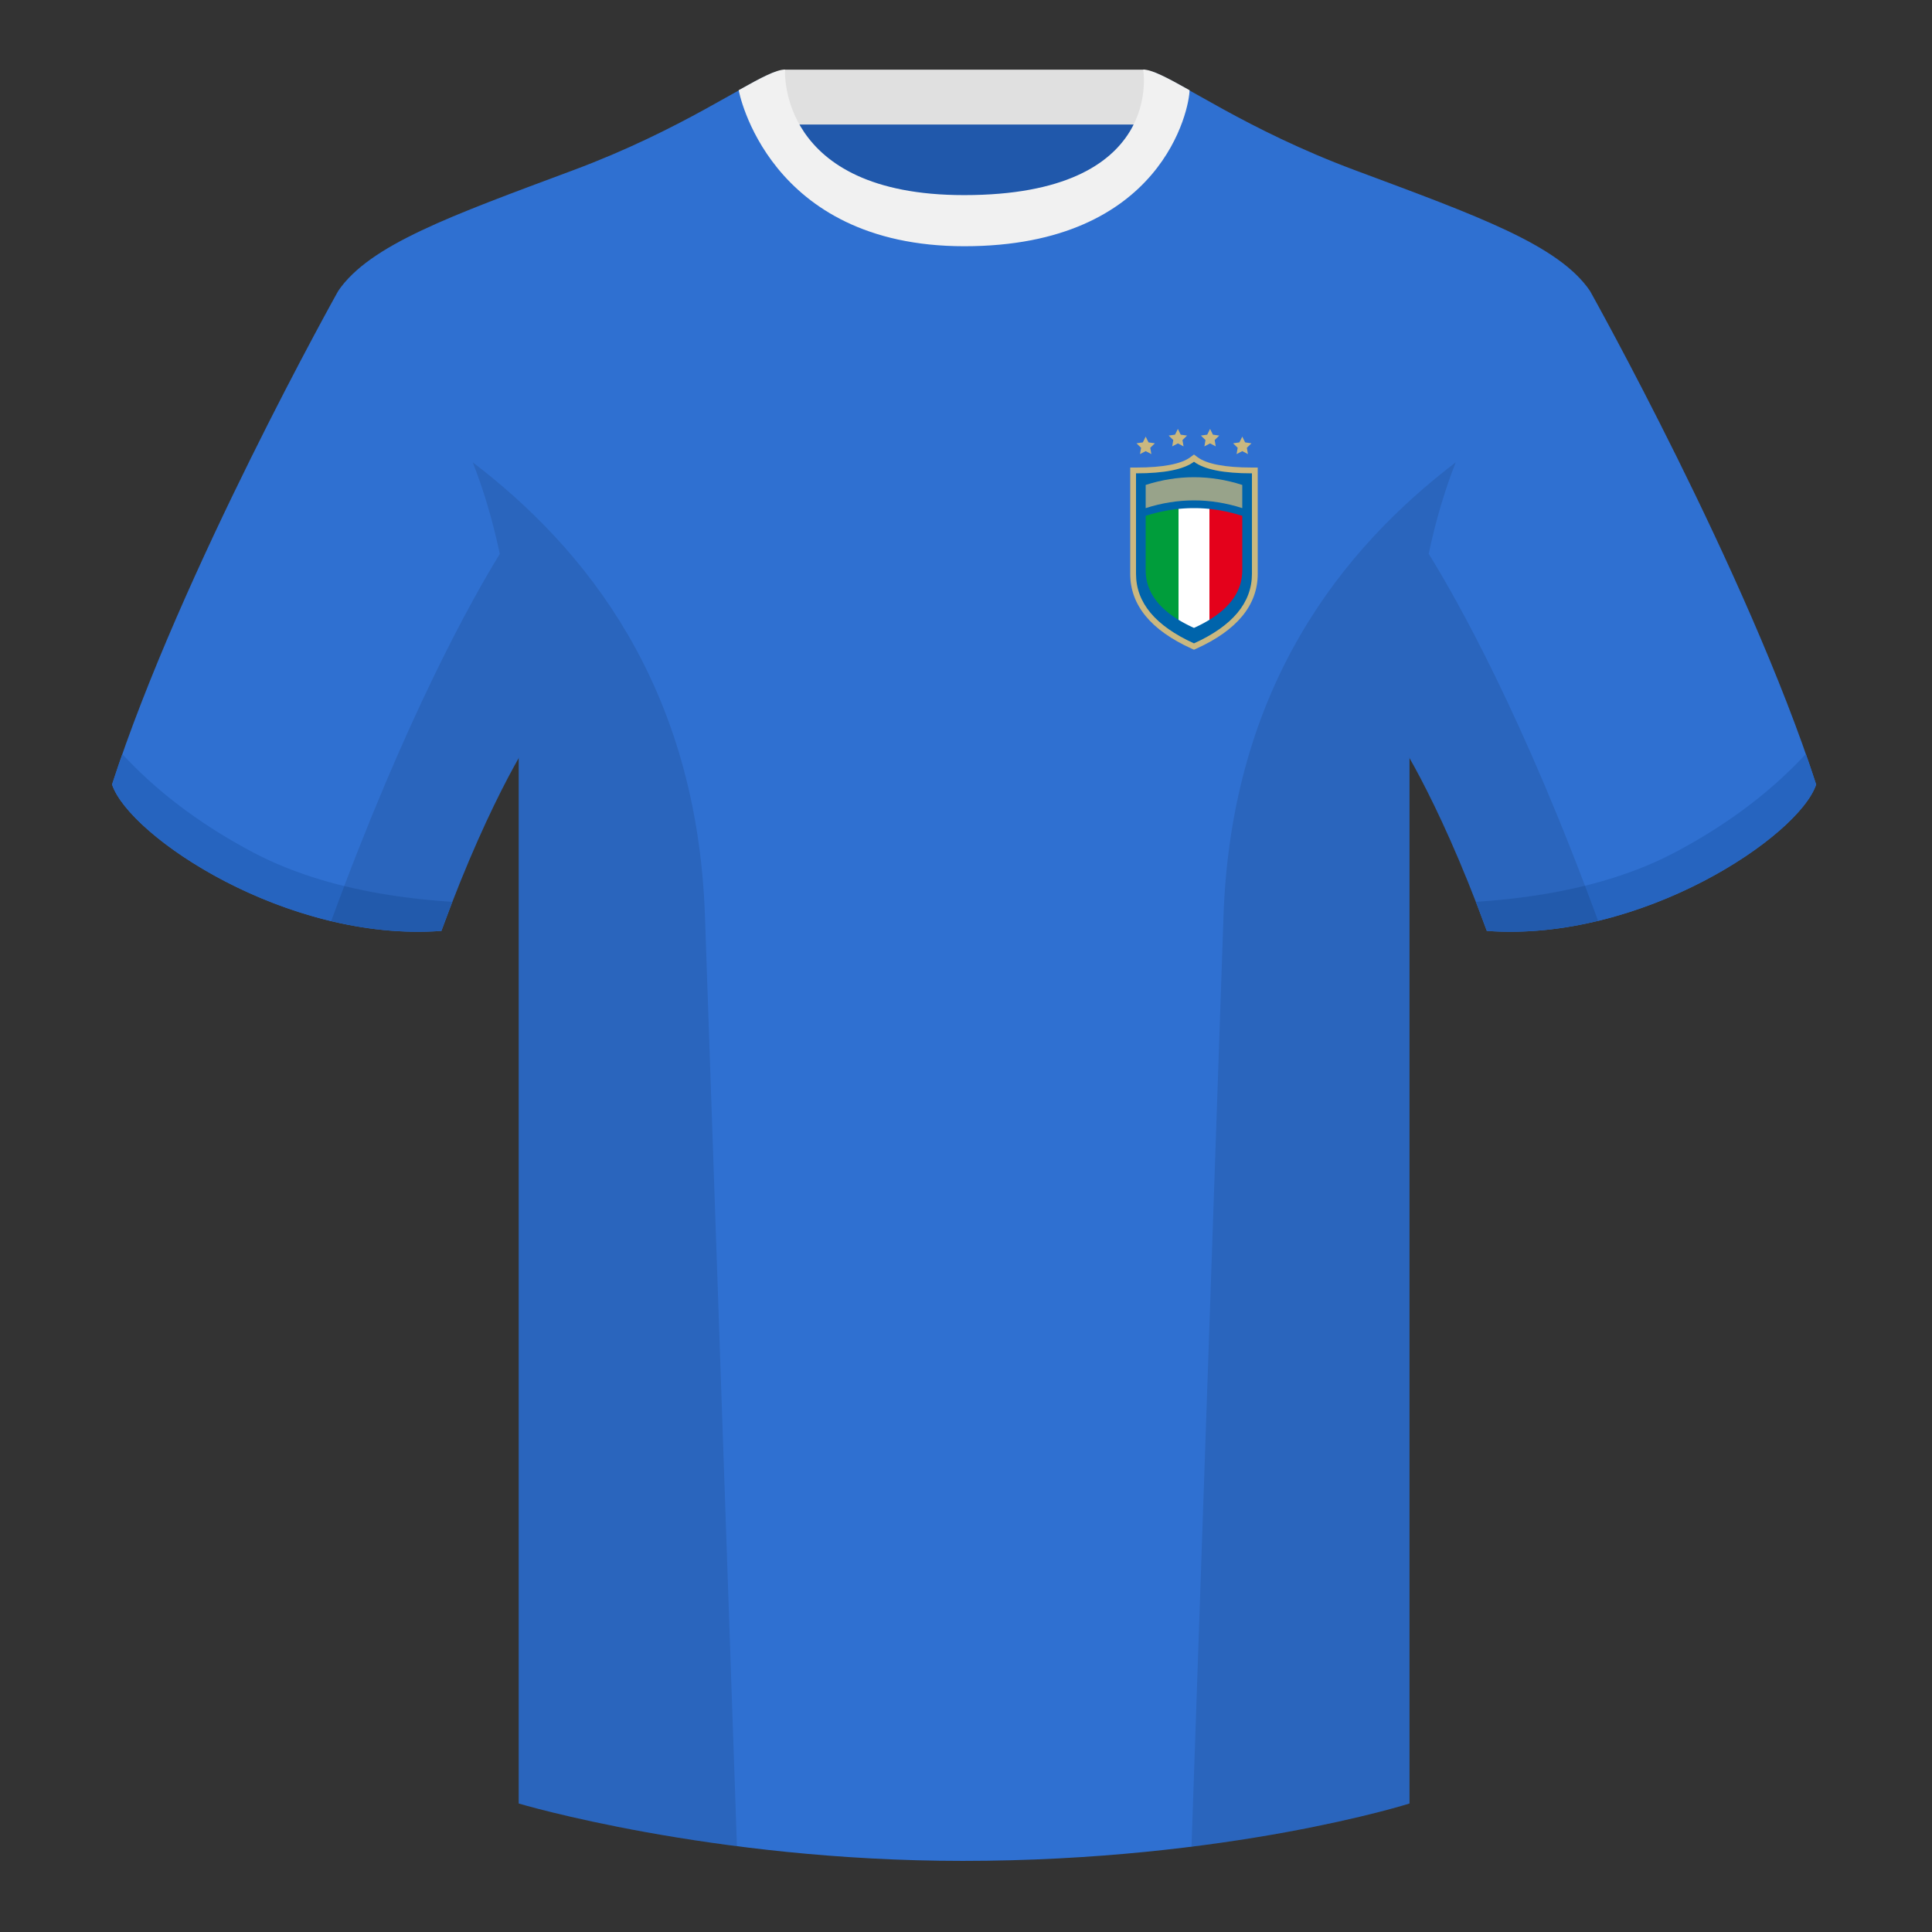 <?xml version="1.0" encoding="UTF-8"?><svg width="500" height="500" xmlns="http://www.w3.org/2000/svg"><rect width="100%" height="100%" fill="#333333" stroke="none"/><g fill="none" fill-rule="evenodd"><path d="M0 0h500v500H0z"/><path fill="#2058AB" d="M203.003 109.223h93.643V21.928h-93.643z"/><path fill="#E0E0E0" d="M202.864 32.228h93.458v-14.2h-93.458z"/><path d="M87.548 75.258S46.785 148.058 29 203.029c4.445 13.376 45.208 40.86 85.232 37.886 13.34-36.4 24.46-52 24.46-52S141.655 93.83 87.548 75.26m323.925-.002s40.762 72.8 58.547 127.77c-4.445 13.376-45.208 40.86-85.232 37.886-13.34-36.4-24.46-52-24.46-52s-2.963-95.085 51.145-113.655" fill="#2F70D1"/><path d="M249.511 57.703c-50.082 0-47.798-39.47-48.742-39.14-7.516 2.618-24.133 14.936-52.439 25.495-31.873 11.885-52.626 19.315-60.782 31.2 11.114 8.915 46.694 28.97 46.694 120.345v271.14s49.658 14.855 114.885 14.855c68.929 0 115.648-14.855 115.648-14.855v-271.14c0-91.375 35.58-111.43 46.7-120.345-8.157-11.885-28.91-19.315-60.783-31.2-28.36-10.577-44.982-22.92-52.478-25.511-.927-.318 4.177 39.156-48.703 39.156z" fill="#2F70D1"/><path d="M467.353 195.129a338.826 338.826 0 012.667 7.9c-4.445 13.375-45.208 40.86-85.232 37.885a426.424 426.424 0 00-2.835-7.52c20.795-1.358 37.993-5.637 51.594-12.837 13.428-7.11 24.697-15.585 33.806-25.428zm-435.698.036c9.103 9.828 20.36 18.291 33.772 25.392 13.611 7.205 30.824 11.485 51.64 12.84a426.42 426.42 0 00-2.835 7.517c-40.024 2.975-80.787-24.51-85.232-37.885.836-2.585 1.723-5.21 2.655-7.864z" fill="#2664BF"/><path d="M307.852 23.345C302.08 20.105 298.124 18 295.844 18c0 0 5.881 32.495-46.335 32.495-48.52 0-46.336-32.495-46.336-32.495-2.28 0-6.235 2.105-12.002 5.345 0 0 7.368 40.38 58.402 40.38 51.479 0 58.279-35.895 58.279-40.38z" fill="#F1F1F1"/><path d="M413.584 238.323c-9.287 2.238-19.064 3.316-28.798 2.592-8.197-22.369-15.557-36.883-20.012-44.748v270.577s-21.102 6.71-55.867 11.11l-.544-.059c1.881-54.795 5.722-166.47 8.277-240.705 2.055-59.755 31.084-95.29 60.099-117.44-2.676 6.78-5.072 14.606-7 23.667 7.354 11.852 24.436 42.069 43.831 94.964l.014.042zM190.717 477.795c-34.248-4.401-56.477-11.05-56.477-11.05V196.171c-4.456 7.867-11.813 22.38-20.01 44.743-9.632.716-19.308-.332-28.51-2.523.005-.033.012-.065.02-.097 19.377-52.848 36.305-83.066 43.61-94.944-1.93-9.075-4.328-16.912-7.007-23.701 29.015 22.15 58.044 57.685 60.1 117.44 2.554 74.235 6.395 185.91 8.276 240.705h-.002z" fill-opacity=".1" fill="#000"/><path d="M292.5 121h1.5c7.035 0 11.76-.945 14.1-2.7l.9-.675.9.675c2.34 1.755 7.065 2.7 14.1 2.7h1.5v27.5c0 8.138-5.394 14.61-15.88 19.366l-.62.281-.62-.28c-10.486-4.756-15.88-11.23-15.88-19.367V121z" fill="#CAB880" fill-rule="nonzero"/><path d="M294 122.5c7.333 0 12.333-1 15-3 2.667 2 7.667 3 15 3v26c0 7.465-5 13.465-15 18-10-4.535-15-10.535-15-18v-26z" fill="#0064AB"/><path d="M309 131.5c1.333 0 2.667.068 4 .205v28.703a36.7 36.7 0 01-4 2.092 36.698 36.698 0 01-4.001-2.093l.001-28.702a39.242 39.242 0 014-.205z" fill="#FFF"/><path d="M321.5 133.5v14.064c0 5.108-2.833 9.39-8.5 12.844v-28.703c2.833.29 5.667.888 8.5 1.795z" fill="#E4011B"/><path d="M305 131.705v28.703c-5.666-3.454-8.5-7.736-8.5-12.844V133.5a41.813 41.813 0 018.5-1.795z" fill="#009D3B"/><path d="M296.5 125.5c4.167-1.333 8.333-2 12.5-2s8.333.667 12.5 2v6c-4.167-1.333-8.333-2-12.5-2s-8.333.667-12.5 2v-6z" fill="#98A38A"/><path fill="#CAB880" d="M313.167 114.75l-1.47.773.28-1.637-1.188-1.159 1.643-.238.735-1.489.734 1.489 1.643.238-1.189 1.16.281 1.636zm-16.667 2l-1.47.773.281-1.637-1.189-1.159 1.643-.238.735-1.489.735 1.489 1.643.238-1.19 1.16.281 1.636zm25 0l-1.47.773.281-1.637-1.189-1.159 1.643-.238.735-1.489.735 1.489 1.643.238-1.19 1.16.281 1.636zm-16.667-2l-1.47.773.282-1.637-1.19-1.159 1.644-.238.734-1.489.735 1.489 1.643.238-1.189 1.16.28 1.636z"/></g></svg>